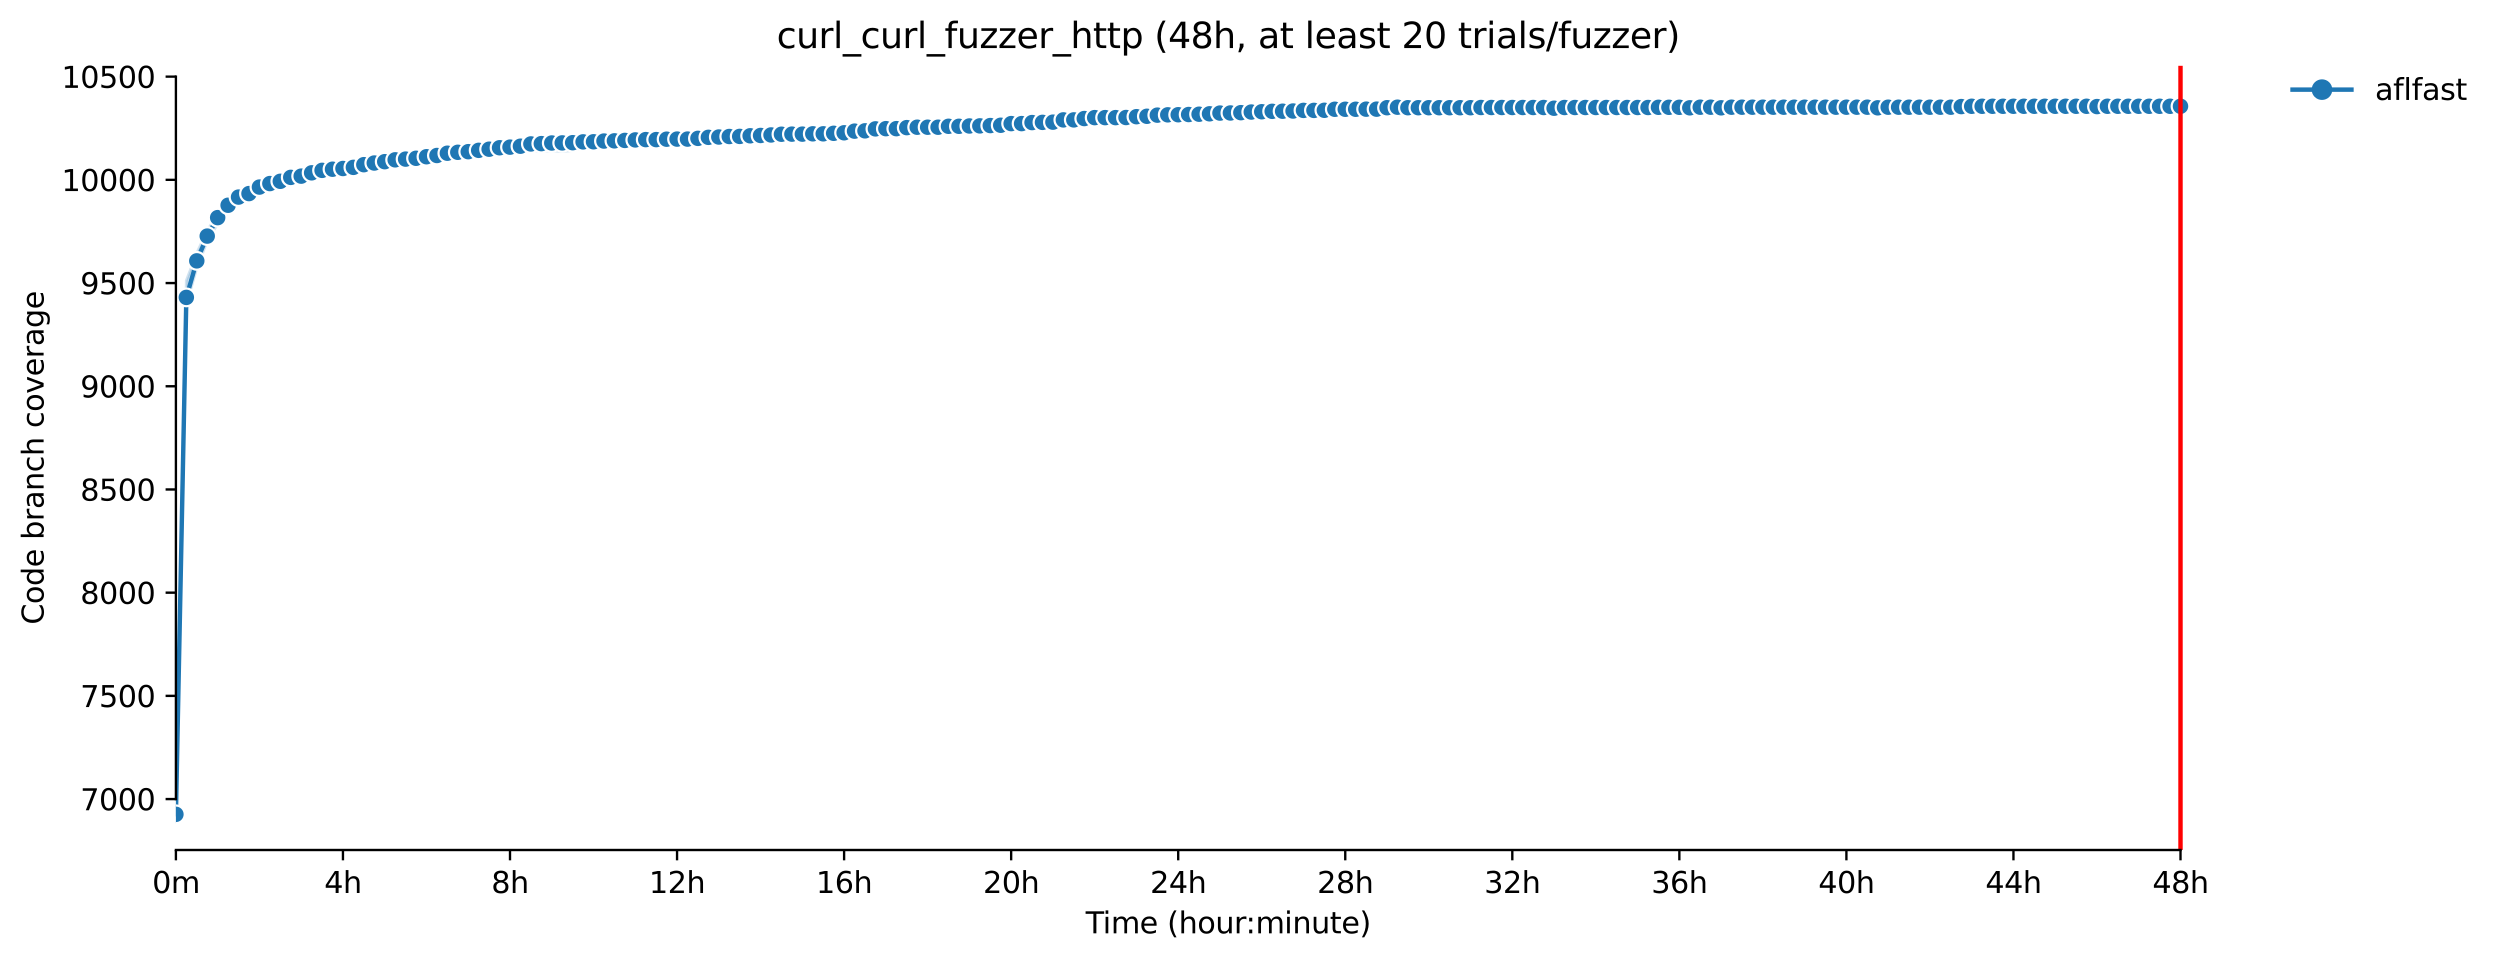 <?xml version="1.0" encoding="utf-8" standalone="no"?>
<!DOCTYPE svg PUBLIC "-//W3C//DTD SVG 1.1//EN"
  "http://www.w3.org/Graphics/SVG/1.1/DTD/svg11.dtd">
<svg xmlns:xlink="http://www.w3.org/1999/xlink" width="848.335pt" height="325.986pt" viewBox="0 0 848.335 325.986" xmlns="http://www.w3.org/2000/svg" version="1.1">
 <defs>
  <style type="text/css">*{stroke-linejoin: round; stroke-linecap: butt}</style>
 </defs>
 <g id="figure_1">
  <g id="patch_1">
   <path d="M 0 325.986 
L 848.335 325.986 
L 848.335 0 
L 0 0 
z
" style="fill: #ffffff"/>
  </g>
  <g id="axes_1">
   <g id="patch_2">
    <path d="M 59.691 288.43 
L 773.931 288.43 
L 773.931 22.318 
L 59.691 22.318 
z
" style="fill: #ffffff"/>
   </g>
   <g id="PolyCollection_1">
    <defs>
     <path id="m7d614c21ae" d="M 59.691 -49.652 
L 59.691 -49.652 
L 63.233 -222.792 
L 66.776 -235.05 
L 70.319 -244.225 
L 73.862 -250.038 
L 77.405 -253.996 
L 80.948 -256.797 
L 84.491 -258.89 
L 88.033 -261.14 
L 91.576 -261.805 
L 95.119 -263.416 
L 98.662 -264.432 
L 102.205 -265.517 
L 105.748 -266.358 
L 109.291 -266.673 
L 112.833 -266.953 
L 116.376 -267.303 
L 119.919 -268.214 
L 123.462 -268.879 
L 127.005 -269.229 
L 130.548 -269.86 
L 134.091 -270.7 
L 137.633 -270.84 
L 141.176 -271.155 
L 144.719 -271.401 
L 148.262 -272.241 
L 151.805 -272.416 
L 155.348 -273.222 
L 158.891 -273.537 
L 162.433 -273.852 
L 165.976 -273.712 
L 169.519 -273.746 
L 173.062 -274.342 
L 176.605 -274.587 
L 180.148 -274.728 
L 183.691 -274.757 
L 187.233 -274.833 
L 190.776 -274.622 
L 194.319 -274.903 
L 197.862 -275.813 
L 201.405 -276.022 
L 204.948 -276.093 
L 208.491 -276.619 
L 212.033 -277.074 
L 215.576 -277.249 
L 219.119 -277.389 
L 222.662 -278.054 
L 226.205 -278.37 
L 229.748 -278.37 
L 233.291 -278.475 
L 236.833 -278.685 
L 240.376 -278.825 
L 243.919 -278.825 
L 247.462 -278.825 
L 251.005 -279.035 
L 254.548 -279.035 
L 258.091 -279.315 
L 261.633 -279.455 
L 265.176 -279.455 
L 268.719 -279.525 
L 272.262 -279.594 
L 275.805 -279.946 
L 279.348 -280.086 
L 282.891 -280.226 
L 286.433 -280.261 
L 289.976 -280.646 
L 293.519 -280.716 
L 297.062 -280.926 
L 300.605 -281.031 
L 304.148 -281.206 
L 307.691 -281.066 
L 311.233 -281.41 
L 314.776 -281.732 
L 318.319 -281.732 
L 321.862 -281.767 
L 325.405 -281.767 
L 328.948 -282.117 
L 332.491 -282.467 
L 336.033 -282.747 
L 339.576 -283.167 
L 343.119 -283.202 
L 346.662 -283.202 
L 350.205 -283.307 
L 353.748 -283.307 
L 357.291 -283.413 
L 360.833 -283.518 
L 364.376 -283.798 
L 367.919 -283.728 
L 371.462 -283.868 
L 375.005 -283.868 
L 378.548 -284.183 
L 382.091 -284.708 
L 385.633 -284.743 
L 389.176 -284.988 
L 392.719 -285.164 
L 396.262 -285.269 
L 399.805 -285.374 
L 403.348 -285.689 
L 406.891 -285.934 
L 410.433 -286.004 
L 413.976 -286.319 
L 417.519 -286.564 
L 421.062 -286.669 
L 424.605 -286.599 
L 428.148 -286.669 
L 431.691 -286.739 
L 435.233 -287.335 
L 438.776 -287.58 
L 442.319 -287.508 
L 445.862 -287.79 
L 449.405 -287.79 
L 452.948 -288.175 
L 456.491 -288.245 
L 460.033 -288.245 
L 463.576 -288.245 
L 467.119 -288.245 
L 470.662 -288.28 
L 474.205 -288.35 
L 477.748 -288.35 
L 481.291 -288.49 
L 484.833 -288.49 
L 488.376 -288.35 
L 491.919 -288.35 
L 495.462 -288.487 
L 499.005 -288.35 
L 502.548 -288.35 
L 506.091 -288.488 
L 509.633 -288.49 
L 513.176 -288.561 
L 516.719 -288.561 
L 520.262 -288.561 
L 523.805 -288.596 
L 527.348 -288.35 
L 530.891 -288.561 
L 534.433 -288.596 
L 537.976 -288.561 
L 541.519 -288.596 
L 545.062 -288.525 
L 548.605 -288.841 
L 552.148 -288.841 
L 555.691 -288.876 
L 559.233 -288.876 
L 562.776 -288.841 
L 566.319 -288.876 
L 569.862 -288.876 
L 573.405 -288.841 
L 576.948 -288.876 
L 580.491 -288.876 
L 584.033 -288.841 
L 587.576 -288.841 
L 591.119 -288.876 
L 594.662 -288.876 
L 598.205 -288.841 
L 601.748 -288.91 
L 605.291 -288.876 
L 608.833 -288.841 
L 612.376 -288.841 
L 615.919 -288.876 
L 619.462 -288.911 
L 623.005 -288.841 
L 626.548 -288.841 
L 630.091 -288.841 
L 633.633 -288.91 
L 637.176 -288.841 
L 640.719 -288.876 
L 644.262 -288.876 
L 647.805 -288.876 
L 651.348 -288.841 
L 654.891 -288.841 
L 658.433 -288.876 
L 661.976 -288.841 
L 665.519 -288.911 
L 669.062 -288.946 
L 672.605 -288.946 
L 676.148 -288.946 
L 679.691 -288.911 
L 683.233 -288.946 
L 686.776 -288.946 
L 690.319 -288.98 
L 693.862 -288.911 
L 697.405 -288.945 
L 700.948 -288.946 
L 704.491 -288.946 
L 708.033 -288.946 
L 711.576 -288.911 
L 715.119 -288.911 
L 718.662 -288.946 
L 722.205 -288.946 
L 725.748 -288.981 
L 729.291 -288.981 
L 732.833 -288.981 
L 736.376 -288.981 
L 739.919 -288.981 
L 739.919 -291.257 
L 739.919 -291.257 
L 736.376 -291.257 
L 732.833 -291.257 
L 729.291 -291.257 
L 725.748 -291.257 
L 722.205 -291.572 
L 718.662 -291.257 
L 715.119 -291.572 
L 711.576 -291.572 
L 708.033 -291.332 
L 704.491 -291.257 
L 700.948 -291.257 
L 697.405 -291.257 
L 693.862 -291.257 
L 690.319 -291.259 
L 686.776 -291.257 
L 683.233 -291.257 
L 679.691 -291.257 
L 676.148 -291.257 
L 672.605 -291.257 
L 669.062 -291.257 
L 665.519 -290.942 
L 661.976 -291.259 
L 658.433 -290.984 
L 654.891 -291.257 
L 651.348 -291.572 
L 647.805 -291.257 
L 644.262 -291.257 
L 640.719 -291.257 
L 637.176 -291.572 
L 633.633 -291.257 
L 630.091 -291.257 
L 626.548 -291.327 
L 623.005 -291.257 
L 619.462 -291.085 
L 615.919 -291.082 
L 612.376 -291.082 
L 608.833 -291.222 
L 605.291 -291.082 
L 601.748 -291.222 
L 598.205 -291.082 
L 594.662 -291.082 
L 591.119 -291.047 
L 587.576 -290.942 
L 584.033 -290.942 
L 580.491 -290.942 
L 576.948 -290.942 
L 573.405 -290.942 
L 569.862 -290.942 
L 566.319 -290.942 
L 562.776 -290.942 
L 559.233 -290.942 
L 555.691 -290.942 
L 552.148 -290.942 
L 548.605 -290.942 
L 545.062 -290.942 
L 541.519 -290.942 
L 537.976 -290.942 
L 534.433 -290.942 
L 530.891 -290.942 
L 527.348 -290.942 
L 523.805 -290.942 
L 520.262 -290.942 
L 516.719 -290.942 
L 513.176 -290.942 
L 509.633 -290.942 
L 506.091 -290.942 
L 502.548 -290.942 
L 499.005 -290.942 
L 495.462 -290.907 
L 491.919 -290.907 
L 488.376 -290.907 
L 484.833 -290.872 
L 481.291 -290.907 
L 477.748 -290.907 
L 474.205 -290.942 
L 470.662 -290.907 
L 467.119 -290.627 
L 463.576 -290.627 
L 460.033 -290.557 
L 456.491 -290.557 
L 452.948 -290.557 
L 449.405 -289.891 
L 445.862 -289.891 
L 442.319 -289.891 
L 438.776 -289.786 
L 435.233 -289.751 
L 431.691 -289.681 
L 428.148 -289.611 
L 424.605 -289.611 
L 421.062 -289.611 
L 417.519 -289.611 
L 413.976 -289.541 
L 410.433 -289.541 
L 406.891 -289.296 
L 403.348 -289.226 
L 399.805 -289.156 
L 396.262 -289.121 
L 392.719 -288.846 
L 389.176 -288.911 
L 385.633 -288.315 
L 382.091 -287.93 
L 378.548 -287.86 
L 375.005 -287.23 
L 371.462 -287.125 
L 367.919 -287.125 
L 364.376 -287.125 
L 360.833 -287.125 
L 357.291 -287.125 
L 353.748 -286.424 
L 350.205 -286.424 
L 346.662 -286.32 
L 343.119 -285.409 
L 339.576 -285.199 
L 336.033 -285.234 
L 332.491 -284.778 
L 328.948 -284.218 
L 325.405 -283.483 
L 321.862 -283.448 
L 318.319 -283.413 
L 314.776 -283.413 
L 311.233 -283.097 
L 307.691 -283.062 
L 304.148 -282.817 
L 300.605 -282.747 
L 297.062 -282.607 
L 293.519 -282.502 
L 289.976 -282.327 
L 286.433 -282.117 
L 282.891 -282.117 
L 279.348 -281.767 
L 275.805 -281.558 
L 272.262 -281.521 
L 268.719 -281.521 
L 265.176 -281.416 
L 261.633 -281.241 
L 258.091 -281.066 
L 254.548 -280.961 
L 251.005 -280.751 
L 247.462 -280.751 
L 243.919 -280.436 
L 240.376 -280.366 
L 236.833 -280.296 
L 233.291 -280.086 
L 229.748 -279.981 
L 226.205 -279.735 
L 222.662 -279.595 
L 219.119 -279.455 
L 215.576 -279.42 
L 212.033 -279.105 
L 208.491 -278.965 
L 204.948 -278.825 
L 201.405 -278.3 
L 197.862 -278.195 
L 194.319 -278.195 
L 190.776 -278.124 
L 187.233 -278.124 
L 183.691 -277.599 
L 180.148 -277.529 
L 176.605 -277.284 
L 173.062 -277.039 
L 169.519 -276.794 
L 165.976 -276.584 
L 162.433 -276.06 
L 158.891 -276.373 
L 155.348 -275.743 
L 151.805 -275.043 
L 148.262 -274.798 
L 144.719 -274.272 
L 141.176 -273.887 
L 137.633 -273.502 
L 134.091 -273.118 
L 130.548 -272.626 
L 127.005 -271.893 
L 123.462 -271.015 
L 119.919 -270.385 
L 116.376 -270.315 
L 112.833 -269.369 
L 109.291 -268.774 
L 105.748 -268.11 
L 102.205 -267.478 
L 98.662 -266.498 
L 95.119 -265.027 
L 91.576 -264.712 
L 88.033 -263.941 
L 84.491 -262.821 
L 80.948 -261.247 
L 77.405 -259.073 
L 73.862 -253.435 
L 70.319 -247.657 
L 66.776 -240.092 
L 63.233 -230.742 
L 59.691 -49.652 
z
" style="stroke: #1f77b4; stroke-opacity: 0.2"/>
    </defs>
    <g clip-path="url(#p599a38ddd8)">
     <use xlink:href="#m7d614c21ae" x="0" y="325.986" style="fill: #1f77b4; fill-opacity: 0.2; stroke: #1f77b4; stroke-opacity: 0.2"/>
    </g>
   </g>
   <g id="matplotlib.axis_1">
    <g id="xtick_1">
     <g id="line2d_1">
      <defs>
       <path id="mcec00d8518" d="M 0 0 
L 0 3.5 
" style="stroke: #000000; stroke-width: 0.8"/>
      </defs>
      <g>
       <use xlink:href="#mcec00d8518" x="59.691" y="288.43" style="stroke: #000000; stroke-width: 0.8"/>
      </g>
     </g>
     <g id="text_1">
      <!-- 0m -->
      <g transform="translate(51.639 303.029) scale(0.1 -0.1)">
       <defs>
        <path id="DejaVuSans-30" d="M 2034 4250 
Q 1547 4250 1301 3770 
Q 1056 3291 1056 2328 
Q 1056 1369 1301 889 
Q 1547 409 2034 409 
Q 2525 409 2770 889 
Q 3016 1369 3016 2328 
Q 3016 3291 2770 3770 
Q 2525 4250 2034 4250 
z
M 2034 4750 
Q 2819 4750 3233 4129 
Q 3647 3509 3647 2328 
Q 3647 1150 3233 529 
Q 2819 -91 2034 -91 
Q 1250 -91 836 529 
Q 422 1150 422 2328 
Q 422 3509 836 4129 
Q 1250 4750 2034 4750 
z
" transform="scale(0.016)"/>
        <path id="DejaVuSans-6d" d="M 3328 2828 
Q 3544 3216 3844 3400 
Q 4144 3584 4550 3584 
Q 5097 3584 5394 3201 
Q 5691 2819 5691 2113 
L 5691 0 
L 5113 0 
L 5113 2094 
Q 5113 2597 4934 2840 
Q 4756 3084 4391 3084 
Q 3944 3084 3684 2787 
Q 3425 2491 3425 1978 
L 3425 0 
L 2847 0 
L 2847 2094 
Q 2847 2600 2669 2842 
Q 2491 3084 2119 3084 
Q 1678 3084 1418 2786 
Q 1159 2488 1159 1978 
L 1159 0 
L 581 0 
L 581 3500 
L 1159 3500 
L 1159 2956 
Q 1356 3278 1631 3431 
Q 1906 3584 2284 3584 
Q 2666 3584 2933 3390 
Q 3200 3197 3328 2828 
z
" transform="scale(0.016)"/>
       </defs>
       <use xlink:href="#DejaVuSans-30"/>
       <use xlink:href="#DejaVuSans-6d" x="63.623"/>
      </g>
     </g>
    </g>
    <g id="xtick_2">
     <g id="line2d_2">
      <g>
       <use xlink:href="#mcec00d8518" x="116.376" y="288.43" style="stroke: #000000; stroke-width: 0.8"/>
      </g>
     </g>
     <g id="text_2">
      <!-- 4h -->
      <g transform="translate(110.026 303.029) scale(0.1 -0.1)">
       <defs>
        <path id="DejaVuSans-34" d="M 2419 4116 
L 825 1625 
L 2419 1625 
L 2419 4116 
z
M 2253 4666 
L 3047 4666 
L 3047 1625 
L 3713 1625 
L 3713 1100 
L 3047 1100 
L 3047 0 
L 2419 0 
L 2419 1100 
L 313 1100 
L 313 1709 
L 2253 4666 
z
" transform="scale(0.016)"/>
        <path id="DejaVuSans-68" d="M 3513 2113 
L 3513 0 
L 2938 0 
L 2938 2094 
Q 2938 2591 2744 2837 
Q 2550 3084 2163 3084 
Q 1697 3084 1428 2787 
Q 1159 2491 1159 1978 
L 1159 0 
L 581 0 
L 581 4863 
L 1159 4863 
L 1159 2956 
Q 1366 3272 1645 3428 
Q 1925 3584 2291 3584 
Q 2894 3584 3203 3211 
Q 3513 2838 3513 2113 
z
" transform="scale(0.016)"/>
       </defs>
       <use xlink:href="#DejaVuSans-34"/>
       <use xlink:href="#DejaVuSans-68" x="63.623"/>
      </g>
     </g>
    </g>
    <g id="xtick_3">
     <g id="line2d_3">
      <g>
       <use xlink:href="#mcec00d8518" x="173.062" y="288.43" style="stroke: #000000; stroke-width: 0.8"/>
      </g>
     </g>
     <g id="text_3">
      <!-- 8h -->
      <g transform="translate(166.712 303.029) scale(0.1 -0.1)">
       <defs>
        <path id="DejaVuSans-38" d="M 2034 2216 
Q 1584 2216 1326 1975 
Q 1069 1734 1069 1313 
Q 1069 891 1326 650 
Q 1584 409 2034 409 
Q 2484 409 2743 651 
Q 3003 894 3003 1313 
Q 3003 1734 2745 1975 
Q 2488 2216 2034 2216 
z
M 1403 2484 
Q 997 2584 770 2862 
Q 544 3141 544 3541 
Q 544 4100 942 4425 
Q 1341 4750 2034 4750 
Q 2731 4750 3128 4425 
Q 3525 4100 3525 3541 
Q 3525 3141 3298 2862 
Q 3072 2584 2669 2484 
Q 3125 2378 3379 2068 
Q 3634 1759 3634 1313 
Q 3634 634 3220 271 
Q 2806 -91 2034 -91 
Q 1263 -91 848 271 
Q 434 634 434 1313 
Q 434 1759 690 2068 
Q 947 2378 1403 2484 
z
M 1172 3481 
Q 1172 3119 1398 2916 
Q 1625 2713 2034 2713 
Q 2441 2713 2670 2916 
Q 2900 3119 2900 3481 
Q 2900 3844 2670 4047 
Q 2441 4250 2034 4250 
Q 1625 4250 1398 4047 
Q 1172 3844 1172 3481 
z
" transform="scale(0.016)"/>
       </defs>
       <use xlink:href="#DejaVuSans-38"/>
       <use xlink:href="#DejaVuSans-68" x="63.623"/>
      </g>
     </g>
    </g>
    <g id="xtick_4">
     <g id="line2d_4">
      <g>
       <use xlink:href="#mcec00d8518" x="229.748" y="288.43" style="stroke: #000000; stroke-width: 0.8"/>
      </g>
     </g>
     <g id="text_4">
      <!-- 12h -->
      <g transform="translate(220.217 303.029) scale(0.1 -0.1)">
       <defs>
        <path id="DejaVuSans-31" d="M 794 531 
L 1825 531 
L 1825 4091 
L 703 3866 
L 703 4441 
L 1819 4666 
L 2450 4666 
L 2450 531 
L 3481 531 
L 3481 0 
L 794 0 
L 794 531 
z
" transform="scale(0.016)"/>
        <path id="DejaVuSans-32" d="M 1228 531 
L 3431 531 
L 3431 0 
L 469 0 
L 469 531 
Q 828 903 1448 1529 
Q 2069 2156 2228 2338 
Q 2531 2678 2651 2914 
Q 2772 3150 2772 3378 
Q 2772 3750 2511 3984 
Q 2250 4219 1831 4219 
Q 1534 4219 1204 4116 
Q 875 4013 500 3803 
L 500 4441 
Q 881 4594 1212 4672 
Q 1544 4750 1819 4750 
Q 2544 4750 2975 4387 
Q 3406 4025 3406 3419 
Q 3406 3131 3298 2873 
Q 3191 2616 2906 2266 
Q 2828 2175 2409 1742 
Q 1991 1309 1228 531 
z
" transform="scale(0.016)"/>
       </defs>
       <use xlink:href="#DejaVuSans-31"/>
       <use xlink:href="#DejaVuSans-32" x="63.623"/>
       <use xlink:href="#DejaVuSans-68" x="127.246"/>
      </g>
     </g>
    </g>
    <g id="xtick_5">
     <g id="line2d_5">
      <g>
       <use xlink:href="#mcec00d8518" x="286.433" y="288.43" style="stroke: #000000; stroke-width: 0.8"/>
      </g>
     </g>
     <g id="text_5">
      <!-- 16h -->
      <g transform="translate(276.902 303.029) scale(0.1 -0.1)">
       <defs>
        <path id="DejaVuSans-36" d="M 2113 2584 
Q 1688 2584 1439 2293 
Q 1191 2003 1191 1497 
Q 1191 994 1439 701 
Q 1688 409 2113 409 
Q 2538 409 2786 701 
Q 3034 994 3034 1497 
Q 3034 2003 2786 2293 
Q 2538 2584 2113 2584 
z
M 3366 4563 
L 3366 3988 
Q 3128 4100 2886 4159 
Q 2644 4219 2406 4219 
Q 1781 4219 1451 3797 
Q 1122 3375 1075 2522 
Q 1259 2794 1537 2939 
Q 1816 3084 2150 3084 
Q 2853 3084 3261 2657 
Q 3669 2231 3669 1497 
Q 3669 778 3244 343 
Q 2819 -91 2113 -91 
Q 1303 -91 875 529 
Q 447 1150 447 2328 
Q 447 3434 972 4092 
Q 1497 4750 2381 4750 
Q 2619 4750 2861 4703 
Q 3103 4656 3366 4563 
z
" transform="scale(0.016)"/>
       </defs>
       <use xlink:href="#DejaVuSans-31"/>
       <use xlink:href="#DejaVuSans-36" x="63.623"/>
       <use xlink:href="#DejaVuSans-68" x="127.246"/>
      </g>
     </g>
    </g>
    <g id="xtick_6">
     <g id="line2d_6">
      <g>
       <use xlink:href="#mcec00d8518" x="343.119" y="288.43" style="stroke: #000000; stroke-width: 0.8"/>
      </g>
     </g>
     <g id="text_6">
      <!-- 20h -->
      <g transform="translate(333.588 303.029) scale(0.1 -0.1)">
       <use xlink:href="#DejaVuSans-32"/>
       <use xlink:href="#DejaVuSans-30" x="63.623"/>
       <use xlink:href="#DejaVuSans-68" x="127.246"/>
      </g>
     </g>
    </g>
    <g id="xtick_7">
     <g id="line2d_7">
      <g>
       <use xlink:href="#mcec00d8518" x="399.805" y="288.43" style="stroke: #000000; stroke-width: 0.8"/>
      </g>
     </g>
     <g id="text_7">
      <!-- 24h -->
      <g transform="translate(390.274 303.029) scale(0.1 -0.1)">
       <use xlink:href="#DejaVuSans-32"/>
       <use xlink:href="#DejaVuSans-34" x="63.623"/>
       <use xlink:href="#DejaVuSans-68" x="127.246"/>
      </g>
     </g>
    </g>
    <g id="xtick_8">
     <g id="line2d_8">
      <g>
       <use xlink:href="#mcec00d8518" x="456.491" y="288.43" style="stroke: #000000; stroke-width: 0.8"/>
      </g>
     </g>
     <g id="text_8">
      <!-- 28h -->
      <g transform="translate(446.959 303.029) scale(0.1 -0.1)">
       <use xlink:href="#DejaVuSans-32"/>
       <use xlink:href="#DejaVuSans-38" x="63.623"/>
       <use xlink:href="#DejaVuSans-68" x="127.246"/>
      </g>
     </g>
    </g>
    <g id="xtick_9">
     <g id="line2d_9">
      <g>
       <use xlink:href="#mcec00d8518" x="513.176" y="288.43" style="stroke: #000000; stroke-width: 0.8"/>
      </g>
     </g>
     <g id="text_9">
      <!-- 32h -->
      <g transform="translate(503.645 303.029) scale(0.1 -0.1)">
       <defs>
        <path id="DejaVuSans-33" d="M 2597 2516 
Q 3050 2419 3304 2112 
Q 3559 1806 3559 1356 
Q 3559 666 3084 287 
Q 2609 -91 1734 -91 
Q 1441 -91 1130 -33 
Q 819 25 488 141 
L 488 750 
Q 750 597 1062 519 
Q 1375 441 1716 441 
Q 2309 441 2620 675 
Q 2931 909 2931 1356 
Q 2931 1769 2642 2001 
Q 2353 2234 1838 2234 
L 1294 2234 
L 1294 2753 
L 1863 2753 
Q 2328 2753 2575 2939 
Q 2822 3125 2822 3475 
Q 2822 3834 2567 4026 
Q 2313 4219 1838 4219 
Q 1578 4219 1281 4162 
Q 984 4106 628 3988 
L 628 4550 
Q 988 4650 1302 4700 
Q 1616 4750 1894 4750 
Q 2613 4750 3031 4423 
Q 3450 4097 3450 3541 
Q 3450 3153 3228 2886 
Q 3006 2619 2597 2516 
z
" transform="scale(0.016)"/>
       </defs>
       <use xlink:href="#DejaVuSans-33"/>
       <use xlink:href="#DejaVuSans-32" x="63.623"/>
       <use xlink:href="#DejaVuSans-68" x="127.246"/>
      </g>
     </g>
    </g>
    <g id="xtick_10">
     <g id="line2d_10">
      <g>
       <use xlink:href="#mcec00d8518" x="569.862" y="288.43" style="stroke: #000000; stroke-width: 0.8"/>
      </g>
     </g>
     <g id="text_10">
      <!-- 36h -->
      <g transform="translate(560.331 303.029) scale(0.1 -0.1)">
       <use xlink:href="#DejaVuSans-33"/>
       <use xlink:href="#DejaVuSans-36" x="63.623"/>
       <use xlink:href="#DejaVuSans-68" x="127.246"/>
      </g>
     </g>
    </g>
    <g id="xtick_11">
     <g id="line2d_11">
      <g>
       <use xlink:href="#mcec00d8518" x="626.548" y="288.43" style="stroke: #000000; stroke-width: 0.8"/>
      </g>
     </g>
     <g id="text_11">
      <!-- 40h -->
      <g transform="translate(617.017 303.029) scale(0.1 -0.1)">
       <use xlink:href="#DejaVuSans-34"/>
       <use xlink:href="#DejaVuSans-30" x="63.623"/>
       <use xlink:href="#DejaVuSans-68" x="127.246"/>
      </g>
     </g>
    </g>
    <g id="xtick_12">
     <g id="line2d_12">
      <g>
       <use xlink:href="#mcec00d8518" x="683.233" y="288.43" style="stroke: #000000; stroke-width: 0.8"/>
      </g>
     </g>
     <g id="text_12">
      <!-- 44h -->
      <g transform="translate(673.702 303.029) scale(0.1 -0.1)">
       <use xlink:href="#DejaVuSans-34"/>
       <use xlink:href="#DejaVuSans-34" x="63.623"/>
       <use xlink:href="#DejaVuSans-68" x="127.246"/>
      </g>
     </g>
    </g>
    <g id="xtick_13">
     <g id="line2d_13">
      <g>
       <use xlink:href="#mcec00d8518" x="739.919" y="288.43" style="stroke: #000000; stroke-width: 0.8"/>
      </g>
     </g>
     <g id="text_13">
      <!-- 48h -->
      <g transform="translate(730.388 303.029) scale(0.1 -0.1)">
       <use xlink:href="#DejaVuSans-34"/>
       <use xlink:href="#DejaVuSans-38" x="63.623"/>
       <use xlink:href="#DejaVuSans-68" x="127.246"/>
      </g>
     </g>
    </g>
    <g id="text_14">
     <!-- Time (hour:minute) -->
     <g transform="translate(368.404 316.707) scale(0.1 -0.1)">
      <defs>
       <path id="DejaVuSans-54" d="M -19 4666 
L 3928 4666 
L 3928 4134 
L 2272 4134 
L 2272 0 
L 1638 0 
L 1638 4134 
L -19 4134 
L -19 4666 
z
" transform="scale(0.016)"/>
       <path id="DejaVuSans-69" d="M 603 3500 
L 1178 3500 
L 1178 0 
L 603 0 
L 603 3500 
z
M 603 4863 
L 1178 4863 
L 1178 4134 
L 603 4134 
L 603 4863 
z
" transform="scale(0.016)"/>
       <path id="DejaVuSans-65" d="M 3597 1894 
L 3597 1613 
L 953 1613 
Q 991 1019 1311 708 
Q 1631 397 2203 397 
Q 2534 397 2845 478 
Q 3156 559 3463 722 
L 3463 178 
Q 3153 47 2828 -22 
Q 2503 -91 2169 -91 
Q 1331 -91 842 396 
Q 353 884 353 1716 
Q 353 2575 817 3079 
Q 1281 3584 2069 3584 
Q 2775 3584 3186 3129 
Q 3597 2675 3597 1894 
z
M 3022 2063 
Q 3016 2534 2758 2815 
Q 2500 3097 2075 3097 
Q 1594 3097 1305 2825 
Q 1016 2553 972 2059 
L 3022 2063 
z
" transform="scale(0.016)"/>
       <path id="DejaVuSans-20" transform="scale(0.016)"/>
       <path id="DejaVuSans-28" d="M 1984 4856 
Q 1566 4138 1362 3434 
Q 1159 2731 1159 2009 
Q 1159 1288 1364 580 
Q 1569 -128 1984 -844 
L 1484 -844 
Q 1016 -109 783 600 
Q 550 1309 550 2009 
Q 550 2706 781 3412 
Q 1013 4119 1484 4856 
L 1984 4856 
z
" transform="scale(0.016)"/>
       <path id="DejaVuSans-6f" d="M 1959 3097 
Q 1497 3097 1228 2736 
Q 959 2375 959 1747 
Q 959 1119 1226 758 
Q 1494 397 1959 397 
Q 2419 397 2687 759 
Q 2956 1122 2956 1747 
Q 2956 2369 2687 2733 
Q 2419 3097 1959 3097 
z
M 1959 3584 
Q 2709 3584 3137 3096 
Q 3566 2609 3566 1747 
Q 3566 888 3137 398 
Q 2709 -91 1959 -91 
Q 1206 -91 779 398 
Q 353 888 353 1747 
Q 353 2609 779 3096 
Q 1206 3584 1959 3584 
z
" transform="scale(0.016)"/>
       <path id="DejaVuSans-75" d="M 544 1381 
L 544 3500 
L 1119 3500 
L 1119 1403 
Q 1119 906 1312 657 
Q 1506 409 1894 409 
Q 2359 409 2629 706 
Q 2900 1003 2900 1516 
L 2900 3500 
L 3475 3500 
L 3475 0 
L 2900 0 
L 2900 538 
Q 2691 219 2414 64 
Q 2138 -91 1772 -91 
Q 1169 -91 856 284 
Q 544 659 544 1381 
z
M 1991 3584 
L 1991 3584 
z
" transform="scale(0.016)"/>
       <path id="DejaVuSans-72" d="M 2631 2963 
Q 2534 3019 2420 3045 
Q 2306 3072 2169 3072 
Q 1681 3072 1420 2755 
Q 1159 2438 1159 1844 
L 1159 0 
L 581 0 
L 581 3500 
L 1159 3500 
L 1159 2956 
Q 1341 3275 1631 3429 
Q 1922 3584 2338 3584 
Q 2397 3584 2469 3576 
Q 2541 3569 2628 3553 
L 2631 2963 
z
" transform="scale(0.016)"/>
       <path id="DejaVuSans-3a" d="M 750 794 
L 1409 794 
L 1409 0 
L 750 0 
L 750 794 
z
M 750 3309 
L 1409 3309 
L 1409 2516 
L 750 2516 
L 750 3309 
z
" transform="scale(0.016)"/>
       <path id="DejaVuSans-6e" d="M 3513 2113 
L 3513 0 
L 2938 0 
L 2938 2094 
Q 2938 2591 2744 2837 
Q 2550 3084 2163 3084 
Q 1697 3084 1428 2787 
Q 1159 2491 1159 1978 
L 1159 0 
L 581 0 
L 581 3500 
L 1159 3500 
L 1159 2956 
Q 1366 3272 1645 3428 
Q 1925 3584 2291 3584 
Q 2894 3584 3203 3211 
Q 3513 2838 3513 2113 
z
" transform="scale(0.016)"/>
       <path id="DejaVuSans-74" d="M 1172 4494 
L 1172 3500 
L 2356 3500 
L 2356 3053 
L 1172 3053 
L 1172 1153 
Q 1172 725 1289 603 
Q 1406 481 1766 481 
L 2356 481 
L 2356 0 
L 1766 0 
Q 1100 0 847 248 
Q 594 497 594 1153 
L 594 3053 
L 172 3053 
L 172 3500 
L 594 3500 
L 594 4494 
L 1172 4494 
z
" transform="scale(0.016)"/>
       <path id="DejaVuSans-29" d="M 513 4856 
L 1013 4856 
Q 1481 4119 1714 3412 
Q 1947 2706 1947 2009 
Q 1947 1309 1714 600 
Q 1481 -109 1013 -844 
L 513 -844 
Q 928 -128 1133 580 
Q 1338 1288 1338 2009 
Q 1338 2731 1133 3434 
Q 928 4138 513 4856 
z
" transform="scale(0.016)"/>
      </defs>
      <use xlink:href="#DejaVuSans-54"/>
      <use xlink:href="#DejaVuSans-69" x="57.959"/>
      <use xlink:href="#DejaVuSans-6d" x="85.742"/>
      <use xlink:href="#DejaVuSans-65" x="183.154"/>
      <use xlink:href="#DejaVuSans-20" x="244.678"/>
      <use xlink:href="#DejaVuSans-28" x="276.465"/>
      <use xlink:href="#DejaVuSans-68" x="315.479"/>
      <use xlink:href="#DejaVuSans-6f" x="378.857"/>
      <use xlink:href="#DejaVuSans-75" x="440.039"/>
      <use xlink:href="#DejaVuSans-72" x="503.418"/>
      <use xlink:href="#DejaVuSans-3a" x="542.781"/>
      <use xlink:href="#DejaVuSans-6d" x="576.473"/>
      <use xlink:href="#DejaVuSans-69" x="673.885"/>
      <use xlink:href="#DejaVuSans-6e" x="701.668"/>
      <use xlink:href="#DejaVuSans-75" x="765.047"/>
      <use xlink:href="#DejaVuSans-74" x="828.426"/>
      <use xlink:href="#DejaVuSans-65" x="867.635"/>
      <use xlink:href="#DejaVuSans-29" x="929.158"/>
     </g>
    </g>
   </g>
   <g id="matplotlib.axis_2">
    <g id="ytick_1">
     <g id="line2d_14">
      <defs>
       <path id="mb78ec5b0d8" d="M 0 0 
L -3.5 0 
" style="stroke: #000000; stroke-width: 0.8"/>
      </defs>
      <g>
       <use xlink:href="#mb78ec5b0d8" x="59.691" y="271.151" style="stroke: #000000; stroke-width: 0.8"/>
      </g>
     </g>
     <g id="text_15">
      <!-- 7000 -->
      <g transform="translate(27.241 274.95) scale(0.1 -0.1)">
       <defs>
        <path id="DejaVuSans-37" d="M 525 4666 
L 3525 4666 
L 3525 4397 
L 1831 0 
L 1172 0 
L 2766 4134 
L 525 4134 
L 525 4666 
z
" transform="scale(0.016)"/>
       </defs>
       <use xlink:href="#DejaVuSans-37"/>
       <use xlink:href="#DejaVuSans-30" x="63.623"/>
       <use xlink:href="#DejaVuSans-30" x="127.246"/>
       <use xlink:href="#DejaVuSans-30" x="190.869"/>
      </g>
     </g>
    </g>
    <g id="ytick_2">
     <g id="line2d_15">
      <g>
       <use xlink:href="#mb78ec5b0d8" x="59.691" y="236.131" style="stroke: #000000; stroke-width: 0.8"/>
      </g>
     </g>
     <g id="text_16">
      <!-- 7500 -->
      <g transform="translate(27.241 239.93) scale(0.1 -0.1)">
       <defs>
        <path id="DejaVuSans-35" d="M 691 4666 
L 3169 4666 
L 3169 4134 
L 1269 4134 
L 1269 2991 
Q 1406 3038 1543 3061 
Q 1681 3084 1819 3084 
Q 2600 3084 3056 2656 
Q 3513 2228 3513 1497 
Q 3513 744 3044 326 
Q 2575 -91 1722 -91 
Q 1428 -91 1123 -41 
Q 819 9 494 109 
L 494 744 
Q 775 591 1075 516 
Q 1375 441 1709 441 
Q 2250 441 2565 725 
Q 2881 1009 2881 1497 
Q 2881 1984 2565 2268 
Q 2250 2553 1709 2553 
Q 1456 2553 1204 2497 
Q 953 2441 691 2322 
L 691 4666 
z
" transform="scale(0.016)"/>
       </defs>
       <use xlink:href="#DejaVuSans-37"/>
       <use xlink:href="#DejaVuSans-35" x="63.623"/>
       <use xlink:href="#DejaVuSans-30" x="127.246"/>
       <use xlink:href="#DejaVuSans-30" x="190.869"/>
      </g>
     </g>
    </g>
    <g id="ytick_3">
     <g id="line2d_16">
      <g>
       <use xlink:href="#mb78ec5b0d8" x="59.691" y="201.111" style="stroke: #000000; stroke-width: 0.8"/>
      </g>
     </g>
     <g id="text_17">
      <!-- 8000 -->
      <g transform="translate(27.241 204.91) scale(0.1 -0.1)">
       <use xlink:href="#DejaVuSans-38"/>
       <use xlink:href="#DejaVuSans-30" x="63.623"/>
       <use xlink:href="#DejaVuSans-30" x="127.246"/>
       <use xlink:href="#DejaVuSans-30" x="190.869"/>
      </g>
     </g>
    </g>
    <g id="ytick_4">
     <g id="line2d_17">
      <g>
       <use xlink:href="#mb78ec5b0d8" x="59.691" y="166.09" style="stroke: #000000; stroke-width: 0.8"/>
      </g>
     </g>
     <g id="text_18">
      <!-- 8500 -->
      <g transform="translate(27.241 169.89) scale(0.1 -0.1)">
       <use xlink:href="#DejaVuSans-38"/>
       <use xlink:href="#DejaVuSans-35" x="63.623"/>
       <use xlink:href="#DejaVuSans-30" x="127.246"/>
       <use xlink:href="#DejaVuSans-30" x="190.869"/>
      </g>
     </g>
    </g>
    <g id="ytick_5">
     <g id="line2d_18">
      <g>
       <use xlink:href="#mb78ec5b0d8" x="59.691" y="131.07" style="stroke: #000000; stroke-width: 0.8"/>
      </g>
     </g>
     <g id="text_19">
      <!-- 9000 -->
      <g transform="translate(27.241 134.869) scale(0.1 -0.1)">
       <defs>
        <path id="DejaVuSans-39" d="M 703 97 
L 703 672 
Q 941 559 1184 500 
Q 1428 441 1663 441 
Q 2288 441 2617 861 
Q 2947 1281 2994 2138 
Q 2813 1869 2534 1725 
Q 2256 1581 1919 1581 
Q 1219 1581 811 2004 
Q 403 2428 403 3163 
Q 403 3881 828 4315 
Q 1253 4750 1959 4750 
Q 2769 4750 3195 4129 
Q 3622 3509 3622 2328 
Q 3622 1225 3098 567 
Q 2575 -91 1691 -91 
Q 1453 -91 1209 -44 
Q 966 3 703 97 
z
M 1959 2075 
Q 2384 2075 2632 2365 
Q 2881 2656 2881 3163 
Q 2881 3666 2632 3958 
Q 2384 4250 1959 4250 
Q 1534 4250 1286 3958 
Q 1038 3666 1038 3163 
Q 1038 2656 1286 2365 
Q 1534 2075 1959 2075 
z
" transform="scale(0.016)"/>
       </defs>
       <use xlink:href="#DejaVuSans-39"/>
       <use xlink:href="#DejaVuSans-30" x="63.623"/>
       <use xlink:href="#DejaVuSans-30" x="127.246"/>
       <use xlink:href="#DejaVuSans-30" x="190.869"/>
      </g>
     </g>
    </g>
    <g id="ytick_6">
     <g id="line2d_19">
      <g>
       <use xlink:href="#mb78ec5b0d8" x="59.691" y="96.05" style="stroke: #000000; stroke-width: 0.8"/>
      </g>
     </g>
     <g id="text_20">
      <!-- 9500 -->
      <g transform="translate(27.241 99.849) scale(0.1 -0.1)">
       <use xlink:href="#DejaVuSans-39"/>
       <use xlink:href="#DejaVuSans-35" x="63.623"/>
       <use xlink:href="#DejaVuSans-30" x="127.246"/>
       <use xlink:href="#DejaVuSans-30" x="190.869"/>
      </g>
     </g>
    </g>
    <g id="ytick_7">
     <g id="line2d_20">
      <g>
       <use xlink:href="#mb78ec5b0d8" x="59.691" y="61.03" style="stroke: #000000; stroke-width: 0.8"/>
      </g>
     </g>
     <g id="text_21">
      <!-- 10000 -->
      <g transform="translate(20.878 64.829) scale(0.1 -0.1)">
       <use xlink:href="#DejaVuSans-31"/>
       <use xlink:href="#DejaVuSans-30" x="63.623"/>
       <use xlink:href="#DejaVuSans-30" x="127.246"/>
       <use xlink:href="#DejaVuSans-30" x="190.869"/>
       <use xlink:href="#DejaVuSans-30" x="254.492"/>
      </g>
     </g>
    </g>
    <g id="ytick_8">
     <g id="line2d_21">
      <g>
       <use xlink:href="#mb78ec5b0d8" x="59.691" y="26.009" style="stroke: #000000; stroke-width: 0.8"/>
      </g>
     </g>
     <g id="text_22">
      <!-- 10500 -->
      <g transform="translate(20.878 29.808) scale(0.1 -0.1)">
       <use xlink:href="#DejaVuSans-31"/>
       <use xlink:href="#DejaVuSans-30" x="63.623"/>
       <use xlink:href="#DejaVuSans-35" x="127.246"/>
       <use xlink:href="#DejaVuSans-30" x="190.869"/>
       <use xlink:href="#DejaVuSans-30" x="254.492"/>
      </g>
     </g>
    </g>
    <g id="text_23">
     <!-- Code branch coverage -->
     <g transform="translate(14.798 211.949) rotate(-90) scale(0.1 -0.1)">
      <defs>
       <path id="DejaVuSans-43" d="M 4122 4306 
L 4122 3641 
Q 3803 3938 3442 4084 
Q 3081 4231 2675 4231 
Q 1875 4231 1450 3742 
Q 1025 3253 1025 2328 
Q 1025 1406 1450 917 
Q 1875 428 2675 428 
Q 3081 428 3442 575 
Q 3803 722 4122 1019 
L 4122 359 
Q 3791 134 3420 21 
Q 3050 -91 2638 -91 
Q 1578 -91 968 557 
Q 359 1206 359 2328 
Q 359 3453 968 4101 
Q 1578 4750 2638 4750 
Q 3056 4750 3426 4639 
Q 3797 4528 4122 4306 
z
" transform="scale(0.016)"/>
       <path id="DejaVuSans-64" d="M 2906 2969 
L 2906 4863 
L 3481 4863 
L 3481 0 
L 2906 0 
L 2906 525 
Q 2725 213 2448 61 
Q 2172 -91 1784 -91 
Q 1150 -91 751 415 
Q 353 922 353 1747 
Q 353 2572 751 3078 
Q 1150 3584 1784 3584 
Q 2172 3584 2448 3432 
Q 2725 3281 2906 2969 
z
M 947 1747 
Q 947 1113 1208 752 
Q 1469 391 1925 391 
Q 2381 391 2643 752 
Q 2906 1113 2906 1747 
Q 2906 2381 2643 2742 
Q 2381 3103 1925 3103 
Q 1469 3103 1208 2742 
Q 947 2381 947 1747 
z
" transform="scale(0.016)"/>
       <path id="DejaVuSans-62" d="M 3116 1747 
Q 3116 2381 2855 2742 
Q 2594 3103 2138 3103 
Q 1681 3103 1420 2742 
Q 1159 2381 1159 1747 
Q 1159 1113 1420 752 
Q 1681 391 2138 391 
Q 2594 391 2855 752 
Q 3116 1113 3116 1747 
z
M 1159 2969 
Q 1341 3281 1617 3432 
Q 1894 3584 2278 3584 
Q 2916 3584 3314 3078 
Q 3713 2572 3713 1747 
Q 3713 922 3314 415 
Q 2916 -91 2278 -91 
Q 1894 -91 1617 61 
Q 1341 213 1159 525 
L 1159 0 
L 581 0 
L 581 4863 
L 1159 4863 
L 1159 2969 
z
" transform="scale(0.016)"/>
       <path id="DejaVuSans-61" d="M 2194 1759 
Q 1497 1759 1228 1600 
Q 959 1441 959 1056 
Q 959 750 1161 570 
Q 1363 391 1709 391 
Q 2188 391 2477 730 
Q 2766 1069 2766 1631 
L 2766 1759 
L 2194 1759 
z
M 3341 1997 
L 3341 0 
L 2766 0 
L 2766 531 
Q 2569 213 2275 61 
Q 1981 -91 1556 -91 
Q 1019 -91 701 211 
Q 384 513 384 1019 
Q 384 1609 779 1909 
Q 1175 2209 1959 2209 
L 2766 2209 
L 2766 2266 
Q 2766 2663 2505 2880 
Q 2244 3097 1772 3097 
Q 1472 3097 1187 3025 
Q 903 2953 641 2809 
L 641 3341 
Q 956 3463 1253 3523 
Q 1550 3584 1831 3584 
Q 2591 3584 2966 3190 
Q 3341 2797 3341 1997 
z
" transform="scale(0.016)"/>
       <path id="DejaVuSans-63" d="M 3122 3366 
L 3122 2828 
Q 2878 2963 2633 3030 
Q 2388 3097 2138 3097 
Q 1578 3097 1268 2742 
Q 959 2388 959 1747 
Q 959 1106 1268 751 
Q 1578 397 2138 397 
Q 2388 397 2633 464 
Q 2878 531 3122 666 
L 3122 134 
Q 2881 22 2623 -34 
Q 2366 -91 2075 -91 
Q 1284 -91 818 406 
Q 353 903 353 1747 
Q 353 2603 823 3093 
Q 1294 3584 2113 3584 
Q 2378 3584 2631 3529 
Q 2884 3475 3122 3366 
z
" transform="scale(0.016)"/>
       <path id="DejaVuSans-76" d="M 191 3500 
L 800 3500 
L 1894 563 
L 2988 3500 
L 3597 3500 
L 2284 0 
L 1503 0 
L 191 3500 
z
" transform="scale(0.016)"/>
       <path id="DejaVuSans-67" d="M 2906 1791 
Q 2906 2416 2648 2759 
Q 2391 3103 1925 3103 
Q 1463 3103 1205 2759 
Q 947 2416 947 1791 
Q 947 1169 1205 825 
Q 1463 481 1925 481 
Q 2391 481 2648 825 
Q 2906 1169 2906 1791 
z
M 3481 434 
Q 3481 -459 3084 -895 
Q 2688 -1331 1869 -1331 
Q 1566 -1331 1297 -1286 
Q 1028 -1241 775 -1147 
L 775 -588 
Q 1028 -725 1275 -790 
Q 1522 -856 1778 -856 
Q 2344 -856 2625 -561 
Q 2906 -266 2906 331 
L 2906 616 
Q 2728 306 2450 153 
Q 2172 0 1784 0 
Q 1141 0 747 490 
Q 353 981 353 1791 
Q 353 2603 747 3093 
Q 1141 3584 1784 3584 
Q 2172 3584 2450 3431 
Q 2728 3278 2906 2969 
L 2906 3500 
L 3481 3500 
L 3481 434 
z
" transform="scale(0.016)"/>
      </defs>
      <use xlink:href="#DejaVuSans-43"/>
      <use xlink:href="#DejaVuSans-6f" x="69.824"/>
      <use xlink:href="#DejaVuSans-64" x="131.006"/>
      <use xlink:href="#DejaVuSans-65" x="194.482"/>
      <use xlink:href="#DejaVuSans-20" x="256.006"/>
      <use xlink:href="#DejaVuSans-62" x="287.793"/>
      <use xlink:href="#DejaVuSans-72" x="351.27"/>
      <use xlink:href="#DejaVuSans-61" x="392.383"/>
      <use xlink:href="#DejaVuSans-6e" x="453.662"/>
      <use xlink:href="#DejaVuSans-63" x="517.041"/>
      <use xlink:href="#DejaVuSans-68" x="572.021"/>
      <use xlink:href="#DejaVuSans-20" x="635.4"/>
      <use xlink:href="#DejaVuSans-63" x="667.188"/>
      <use xlink:href="#DejaVuSans-6f" x="722.168"/>
      <use xlink:href="#DejaVuSans-76" x="783.35"/>
      <use xlink:href="#DejaVuSans-65" x="842.529"/>
      <use xlink:href="#DejaVuSans-72" x="904.053"/>
      <use xlink:href="#DejaVuSans-61" x="945.166"/>
      <use xlink:href="#DejaVuSans-67" x="1006.445"/>
      <use xlink:href="#DejaVuSans-65" x="1069.922"/>
     </g>
    </g>
   </g>
   <g id="line2d_22">
    <path d="M 59.691 276.334 
L 63.233 100.918 
L 66.776 88.52 
L 70.319 80.116 
L 73.862 73.847 
L 77.405 69.645 
L 80.948 66.878 
L 84.491 65.687 
L 88.033 63.481 
L 91.576 62.29 
L 95.119 61.52 
L 98.662 60.189 
L 102.205 59.769 
L 105.748 58.648 
L 109.291 57.808 
L 112.833 57.422 
L 116.376 57.177 
L 119.919 56.792 
L 123.462 55.882 
L 134.091 54.236 
L 141.176 53.71 
L 148.262 52.765 
L 151.805 51.994 
L 165.976 50.629 
L 169.519 50.138 
L 176.605 49.613 
L 180.148 48.842 
L 194.319 48.422 
L 197.862 48.142 
L 201.405 48.107 
L 204.948 47.862 
L 212.033 47.652 
L 219.119 47.372 
L 222.662 47.372 
L 229.748 47.197 
L 233.291 47.197 
L 247.462 46.321 
L 251.005 46.286 
L 258.091 45.971 
L 268.719 45.516 
L 279.348 45.41 
L 286.433 45.06 
L 289.976 44.5 
L 293.519 44.395 
L 297.062 43.73 
L 304.148 43.659 
L 307.691 43.309 
L 311.233 43.169 
L 318.319 43.169 
L 321.862 42.854 
L 328.948 42.749 
L 336.033 42.609 
L 339.576 42.504 
L 343.119 41.943 
L 346.662 41.943 
L 350.205 41.593 
L 357.291 41.453 
L 360.833 40.683 
L 364.376 40.683 
L 367.919 40.227 
L 371.462 39.912 
L 382.091 39.877 
L 385.633 39.597 
L 389.176 39.457 
L 392.719 39.072 
L 428.148 37.916 
L 435.233 37.741 
L 438.776 37.671 
L 442.319 37.461 
L 449.405 37.426 
L 452.948 37.076 
L 467.119 37.041 
L 470.662 36.55 
L 474.205 36.375 
L 477.748 36.55 
L 523.805 36.48 
L 527.348 36.725 
L 530.891 36.48 
L 661.976 36.375 
L 669.062 36.06 
L 739.919 36.06 
L 739.919 36.06 
" clip-path="url(#p599a38ddd8)" style="fill: none; stroke: #1f77b4; stroke-width: 1.5; stroke-linecap: square"/>
    <defs>
     <path id="m88215b806a" d="M 0 3 
C 0.796 3 1.559 2.684 2.121 2.121 
C 2.684 1.559 3 0.796 3 0 
C 3 -0.796 2.684 -1.559 2.121 -2.121 
C 1.559 -2.684 0.796 -3 0 -3 
C -0.796 -3 -1.559 -2.684 -2.121 -2.121 
C -2.684 -1.559 -3 -0.796 -3 0 
C -3 0.796 -2.684 1.559 -2.121 2.121 
C -1.559 2.684 -0.796 3 0 3 
z
" style="stroke: #ffffff; stroke-width: 0.75"/>
    </defs>
    <g clip-path="url(#p599a38ddd8)">
     <use xlink:href="#m88215b806a" x="59.691" y="276.334" style="fill: #1f77b4; stroke: #ffffff; stroke-width: 0.75"/>
     <use xlink:href="#m88215b806a" x="63.233" y="100.918" style="fill: #1f77b4; stroke: #ffffff; stroke-width: 0.75"/>
     <use xlink:href="#m88215b806a" x="66.776" y="88.52" style="fill: #1f77b4; stroke: #ffffff; stroke-width: 0.75"/>
     <use xlink:href="#m88215b806a" x="70.319" y="80.116" style="fill: #1f77b4; stroke: #ffffff; stroke-width: 0.75"/>
     <use xlink:href="#m88215b806a" x="73.862" y="73.847" style="fill: #1f77b4; stroke: #ffffff; stroke-width: 0.75"/>
     <use xlink:href="#m88215b806a" x="77.405" y="69.645" style="fill: #1f77b4; stroke: #ffffff; stroke-width: 0.75"/>
     <use xlink:href="#m88215b806a" x="80.948" y="66.878" style="fill: #1f77b4; stroke: #ffffff; stroke-width: 0.75"/>
     <use xlink:href="#m88215b806a" x="84.491" y="65.687" style="fill: #1f77b4; stroke: #ffffff; stroke-width: 0.75"/>
     <use xlink:href="#m88215b806a" x="88.033" y="63.481" style="fill: #1f77b4; stroke: #ffffff; stroke-width: 0.75"/>
     <use xlink:href="#m88215b806a" x="91.576" y="62.29" style="fill: #1f77b4; stroke: #ffffff; stroke-width: 0.75"/>
     <use xlink:href="#m88215b806a" x="95.119" y="61.52" style="fill: #1f77b4; stroke: #ffffff; stroke-width: 0.75"/>
     <use xlink:href="#m88215b806a" x="98.662" y="60.189" style="fill: #1f77b4; stroke: #ffffff; stroke-width: 0.75"/>
     <use xlink:href="#m88215b806a" x="102.205" y="59.769" style="fill: #1f77b4; stroke: #ffffff; stroke-width: 0.75"/>
     <use xlink:href="#m88215b806a" x="105.748" y="58.648" style="fill: #1f77b4; stroke: #ffffff; stroke-width: 0.75"/>
     <use xlink:href="#m88215b806a" x="109.291" y="57.808" style="fill: #1f77b4; stroke: #ffffff; stroke-width: 0.75"/>
     <use xlink:href="#m88215b806a" x="112.833" y="57.422" style="fill: #1f77b4; stroke: #ffffff; stroke-width: 0.75"/>
     <use xlink:href="#m88215b806a" x="116.376" y="57.177" style="fill: #1f77b4; stroke: #ffffff; stroke-width: 0.75"/>
     <use xlink:href="#m88215b806a" x="119.919" y="56.792" style="fill: #1f77b4; stroke: #ffffff; stroke-width: 0.75"/>
     <use xlink:href="#m88215b806a" x="123.462" y="55.882" style="fill: #1f77b4; stroke: #ffffff; stroke-width: 0.75"/>
     <use xlink:href="#m88215b806a" x="127.005" y="55.321" style="fill: #1f77b4; stroke: #ffffff; stroke-width: 0.75"/>
     <use xlink:href="#m88215b806a" x="130.548" y="54.866" style="fill: #1f77b4; stroke: #ffffff; stroke-width: 0.75"/>
     <use xlink:href="#m88215b806a" x="134.091" y="54.236" style="fill: #1f77b4; stroke: #ffffff; stroke-width: 0.75"/>
     <use xlink:href="#m88215b806a" x="137.633" y="53.99" style="fill: #1f77b4; stroke: #ffffff; stroke-width: 0.75"/>
     <use xlink:href="#m88215b806a" x="141.176" y="53.71" style="fill: #1f77b4; stroke: #ffffff; stroke-width: 0.75"/>
     <use xlink:href="#m88215b806a" x="144.719" y="53.185" style="fill: #1f77b4; stroke: #ffffff; stroke-width: 0.75"/>
     <use xlink:href="#m88215b806a" x="148.262" y="52.765" style="fill: #1f77b4; stroke: #ffffff; stroke-width: 0.75"/>
     <use xlink:href="#m88215b806a" x="151.805" y="51.994" style="fill: #1f77b4; stroke: #ffffff; stroke-width: 0.75"/>
     <use xlink:href="#m88215b806a" x="155.348" y="51.679" style="fill: #1f77b4; stroke: #ffffff; stroke-width: 0.75"/>
     <use xlink:href="#m88215b806a" x="158.891" y="51.469" style="fill: #1f77b4; stroke: #ffffff; stroke-width: 0.75"/>
     <use xlink:href="#m88215b806a" x="162.433" y="51.014" style="fill: #1f77b4; stroke: #ffffff; stroke-width: 0.75"/>
     <use xlink:href="#m88215b806a" x="165.976" y="50.629" style="fill: #1f77b4; stroke: #ffffff; stroke-width: 0.75"/>
     <use xlink:href="#m88215b806a" x="169.519" y="50.138" style="fill: #1f77b4; stroke: #ffffff; stroke-width: 0.75"/>
     <use xlink:href="#m88215b806a" x="173.062" y="49.928" style="fill: #1f77b4; stroke: #ffffff; stroke-width: 0.75"/>
     <use xlink:href="#m88215b806a" x="176.605" y="49.613" style="fill: #1f77b4; stroke: #ffffff; stroke-width: 0.75"/>
     <use xlink:href="#m88215b806a" x="180.148" y="48.842" style="fill: #1f77b4; stroke: #ffffff; stroke-width: 0.75"/>
     <use xlink:href="#m88215b806a" x="183.691" y="48.737" style="fill: #1f77b4; stroke: #ffffff; stroke-width: 0.75"/>
     <use xlink:href="#m88215b806a" x="187.233" y="48.527" style="fill: #1f77b4; stroke: #ffffff; stroke-width: 0.75"/>
     <use xlink:href="#m88215b806a" x="190.776" y="48.492" style="fill: #1f77b4; stroke: #ffffff; stroke-width: 0.75"/>
     <use xlink:href="#m88215b806a" x="194.319" y="48.422" style="fill: #1f77b4; stroke: #ffffff; stroke-width: 0.75"/>
     <use xlink:href="#m88215b806a" x="197.862" y="48.142" style="fill: #1f77b4; stroke: #ffffff; stroke-width: 0.75"/>
     <use xlink:href="#m88215b806a" x="201.405" y="48.107" style="fill: #1f77b4; stroke: #ffffff; stroke-width: 0.75"/>
     <use xlink:href="#m88215b806a" x="204.948" y="47.862" style="fill: #1f77b4; stroke: #ffffff; stroke-width: 0.75"/>
     <use xlink:href="#m88215b806a" x="208.491" y="47.792" style="fill: #1f77b4; stroke: #ffffff; stroke-width: 0.75"/>
     <use xlink:href="#m88215b806a" x="212.033" y="47.652" style="fill: #1f77b4; stroke: #ffffff; stroke-width: 0.75"/>
     <use xlink:href="#m88215b806a" x="215.576" y="47.477" style="fill: #1f77b4; stroke: #ffffff; stroke-width: 0.75"/>
     <use xlink:href="#m88215b806a" x="219.119" y="47.372" style="fill: #1f77b4; stroke: #ffffff; stroke-width: 0.75"/>
     <use xlink:href="#m88215b806a" x="222.662" y="47.372" style="fill: #1f77b4; stroke: #ffffff; stroke-width: 0.75"/>
     <use xlink:href="#m88215b806a" x="226.205" y="47.232" style="fill: #1f77b4; stroke: #ffffff; stroke-width: 0.75"/>
     <use xlink:href="#m88215b806a" x="229.748" y="47.197" style="fill: #1f77b4; stroke: #ffffff; stroke-width: 0.75"/>
     <use xlink:href="#m88215b806a" x="233.291" y="47.197" style="fill: #1f77b4; stroke: #ffffff; stroke-width: 0.75"/>
     <use xlink:href="#m88215b806a" x="236.833" y="46.951" style="fill: #1f77b4; stroke: #ffffff; stroke-width: 0.75"/>
     <use xlink:href="#m88215b806a" x="240.376" y="46.601" style="fill: #1f77b4; stroke: #ffffff; stroke-width: 0.75"/>
     <use xlink:href="#m88215b806a" x="243.919" y="46.496" style="fill: #1f77b4; stroke: #ffffff; stroke-width: 0.75"/>
     <use xlink:href="#m88215b806a" x="247.462" y="46.321" style="fill: #1f77b4; stroke: #ffffff; stroke-width: 0.75"/>
     <use xlink:href="#m88215b806a" x="251.005" y="46.286" style="fill: #1f77b4; stroke: #ffffff; stroke-width: 0.75"/>
     <use xlink:href="#m88215b806a" x="254.548" y="46.076" style="fill: #1f77b4; stroke: #ffffff; stroke-width: 0.75"/>
     <use xlink:href="#m88215b806a" x="258.091" y="45.971" style="fill: #1f77b4; stroke: #ffffff; stroke-width: 0.75"/>
     <use xlink:href="#m88215b806a" x="261.633" y="45.796" style="fill: #1f77b4; stroke: #ffffff; stroke-width: 0.75"/>
     <use xlink:href="#m88215b806a" x="265.176" y="45.551" style="fill: #1f77b4; stroke: #ffffff; stroke-width: 0.75"/>
     <use xlink:href="#m88215b806a" x="268.719" y="45.516" style="fill: #1f77b4; stroke: #ffffff; stroke-width: 0.75"/>
     <use xlink:href="#m88215b806a" x="272.262" y="45.516" style="fill: #1f77b4; stroke: #ffffff; stroke-width: 0.75"/>
     <use xlink:href="#m88215b806a" x="275.805" y="45.41" style="fill: #1f77b4; stroke: #ffffff; stroke-width: 0.75"/>
     <use xlink:href="#m88215b806a" x="279.348" y="45.41" style="fill: #1f77b4; stroke: #ffffff; stroke-width: 0.75"/>
     <use xlink:href="#m88215b806a" x="282.891" y="45.235" style="fill: #1f77b4; stroke: #ffffff; stroke-width: 0.75"/>
     <use xlink:href="#m88215b806a" x="286.433" y="45.06" style="fill: #1f77b4; stroke: #ffffff; stroke-width: 0.75"/>
     <use xlink:href="#m88215b806a" x="289.976" y="44.5" style="fill: #1f77b4; stroke: #ffffff; stroke-width: 0.75"/>
     <use xlink:href="#m88215b806a" x="293.519" y="44.395" style="fill: #1f77b4; stroke: #ffffff; stroke-width: 0.75"/>
     <use xlink:href="#m88215b806a" x="297.062" y="43.73" style="fill: #1f77b4; stroke: #ffffff; stroke-width: 0.75"/>
     <use xlink:href="#m88215b806a" x="300.605" y="43.659" style="fill: #1f77b4; stroke: #ffffff; stroke-width: 0.75"/>
     <use xlink:href="#m88215b806a" x="304.148" y="43.659" style="fill: #1f77b4; stroke: #ffffff; stroke-width: 0.75"/>
     <use xlink:href="#m88215b806a" x="307.691" y="43.309" style="fill: #1f77b4; stroke: #ffffff; stroke-width: 0.75"/>
     <use xlink:href="#m88215b806a" x="311.233" y="43.169" style="fill: #1f77b4; stroke: #ffffff; stroke-width: 0.75"/>
     <use xlink:href="#m88215b806a" x="314.776" y="43.169" style="fill: #1f77b4; stroke: #ffffff; stroke-width: 0.75"/>
     <use xlink:href="#m88215b806a" x="318.319" y="43.169" style="fill: #1f77b4; stroke: #ffffff; stroke-width: 0.75"/>
     <use xlink:href="#m88215b806a" x="321.862" y="42.854" style="fill: #1f77b4; stroke: #ffffff; stroke-width: 0.75"/>
     <use xlink:href="#m88215b806a" x="325.405" y="42.854" style="fill: #1f77b4; stroke: #ffffff; stroke-width: 0.75"/>
     <use xlink:href="#m88215b806a" x="328.948" y="42.749" style="fill: #1f77b4; stroke: #ffffff; stroke-width: 0.75"/>
     <use xlink:href="#m88215b806a" x="332.491" y="42.714" style="fill: #1f77b4; stroke: #ffffff; stroke-width: 0.75"/>
     <use xlink:href="#m88215b806a" x="336.033" y="42.609" style="fill: #1f77b4; stroke: #ffffff; stroke-width: 0.75"/>
     <use xlink:href="#m88215b806a" x="339.576" y="42.504" style="fill: #1f77b4; stroke: #ffffff; stroke-width: 0.75"/>
     <use xlink:href="#m88215b806a" x="343.119" y="41.943" style="fill: #1f77b4; stroke: #ffffff; stroke-width: 0.75"/>
     <use xlink:href="#m88215b806a" x="346.662" y="41.943" style="fill: #1f77b4; stroke: #ffffff; stroke-width: 0.75"/>
     <use xlink:href="#m88215b806a" x="350.205" y="41.593" style="fill: #1f77b4; stroke: #ffffff; stroke-width: 0.75"/>
     <use xlink:href="#m88215b806a" x="353.748" y="41.523" style="fill: #1f77b4; stroke: #ffffff; stroke-width: 0.75"/>
     <use xlink:href="#m88215b806a" x="357.291" y="41.453" style="fill: #1f77b4; stroke: #ffffff; stroke-width: 0.75"/>
     <use xlink:href="#m88215b806a" x="360.833" y="40.683" style="fill: #1f77b4; stroke: #ffffff; stroke-width: 0.75"/>
     <use xlink:href="#m88215b806a" x="364.376" y="40.683" style="fill: #1f77b4; stroke: #ffffff; stroke-width: 0.75"/>
     <use xlink:href="#m88215b806a" x="367.919" y="40.227" style="fill: #1f77b4; stroke: #ffffff; stroke-width: 0.75"/>
     <use xlink:href="#m88215b806a" x="371.462" y="39.912" style="fill: #1f77b4; stroke: #ffffff; stroke-width: 0.75"/>
     <use xlink:href="#m88215b806a" x="375.005" y="39.912" style="fill: #1f77b4; stroke: #ffffff; stroke-width: 0.75"/>
     <use xlink:href="#m88215b806a" x="378.548" y="39.912" style="fill: #1f77b4; stroke: #ffffff; stroke-width: 0.75"/>
     <use xlink:href="#m88215b806a" x="382.091" y="39.877" style="fill: #1f77b4; stroke: #ffffff; stroke-width: 0.75"/>
     <use xlink:href="#m88215b806a" x="385.633" y="39.597" style="fill: #1f77b4; stroke: #ffffff; stroke-width: 0.75"/>
     <use xlink:href="#m88215b806a" x="389.176" y="39.457" style="fill: #1f77b4; stroke: #ffffff; stroke-width: 0.75"/>
     <use xlink:href="#m88215b806a" x="392.719" y="39.072" style="fill: #1f77b4; stroke: #ffffff; stroke-width: 0.75"/>
     <use xlink:href="#m88215b806a" x="396.262" y="38.967" style="fill: #1f77b4; stroke: #ffffff; stroke-width: 0.75"/>
     <use xlink:href="#m88215b806a" x="399.805" y="38.932" style="fill: #1f77b4; stroke: #ffffff; stroke-width: 0.75"/>
     <use xlink:href="#m88215b806a" x="403.348" y="38.862" style="fill: #1f77b4; stroke: #ffffff; stroke-width: 0.75"/>
     <use xlink:href="#m88215b806a" x="406.891" y="38.757" style="fill: #1f77b4; stroke: #ffffff; stroke-width: 0.75"/>
     <use xlink:href="#m88215b806a" x="410.433" y="38.617" style="fill: #1f77b4; stroke: #ffffff; stroke-width: 0.75"/>
     <use xlink:href="#m88215b806a" x="413.976" y="38.371" style="fill: #1f77b4; stroke: #ffffff; stroke-width: 0.75"/>
     <use xlink:href="#m88215b806a" x="417.519" y="38.336" style="fill: #1f77b4; stroke: #ffffff; stroke-width: 0.75"/>
     <use xlink:href="#m88215b806a" x="421.062" y="38.231" style="fill: #1f77b4; stroke: #ffffff; stroke-width: 0.75"/>
     <use xlink:href="#m88215b806a" x="424.605" y="38.021" style="fill: #1f77b4; stroke: #ffffff; stroke-width: 0.75"/>
     <use xlink:href="#m88215b806a" x="428.148" y="37.916" style="fill: #1f77b4; stroke: #ffffff; stroke-width: 0.75"/>
     <use xlink:href="#m88215b806a" x="431.691" y="37.776" style="fill: #1f77b4; stroke: #ffffff; stroke-width: 0.75"/>
     <use xlink:href="#m88215b806a" x="435.233" y="37.741" style="fill: #1f77b4; stroke: #ffffff; stroke-width: 0.75"/>
     <use xlink:href="#m88215b806a" x="438.776" y="37.671" style="fill: #1f77b4; stroke: #ffffff; stroke-width: 0.75"/>
     <use xlink:href="#m88215b806a" x="442.319" y="37.461" style="fill: #1f77b4; stroke: #ffffff; stroke-width: 0.75"/>
     <use xlink:href="#m88215b806a" x="445.862" y="37.461" style="fill: #1f77b4; stroke: #ffffff; stroke-width: 0.75"/>
     <use xlink:href="#m88215b806a" x="449.405" y="37.426" style="fill: #1f77b4; stroke: #ffffff; stroke-width: 0.75"/>
     <use xlink:href="#m88215b806a" x="452.948" y="37.076" style="fill: #1f77b4; stroke: #ffffff; stroke-width: 0.75"/>
     <use xlink:href="#m88215b806a" x="456.491" y="37.076" style="fill: #1f77b4; stroke: #ffffff; stroke-width: 0.75"/>
     <use xlink:href="#m88215b806a" x="460.033" y="37.076" style="fill: #1f77b4; stroke: #ffffff; stroke-width: 0.75"/>
     <use xlink:href="#m88215b806a" x="463.576" y="37.041" style="fill: #1f77b4; stroke: #ffffff; stroke-width: 0.75"/>
     <use xlink:href="#m88215b806a" x="467.119" y="37.041" style="fill: #1f77b4; stroke: #ffffff; stroke-width: 0.75"/>
     <use xlink:href="#m88215b806a" x="470.662" y="36.55" style="fill: #1f77b4; stroke: #ffffff; stroke-width: 0.75"/>
     <use xlink:href="#m88215b806a" x="474.205" y="36.375" style="fill: #1f77b4; stroke: #ffffff; stroke-width: 0.75"/>
     <use xlink:href="#m88215b806a" x="477.748" y="36.55" style="fill: #1f77b4; stroke: #ffffff; stroke-width: 0.75"/>
     <use xlink:href="#m88215b806a" x="481.291" y="36.55" style="fill: #1f77b4; stroke: #ffffff; stroke-width: 0.75"/>
     <use xlink:href="#m88215b806a" x="484.833" y="36.55" style="fill: #1f77b4; stroke: #ffffff; stroke-width: 0.75"/>
     <use xlink:href="#m88215b806a" x="488.376" y="36.55" style="fill: #1f77b4; stroke: #ffffff; stroke-width: 0.75"/>
     <use xlink:href="#m88215b806a" x="491.919" y="36.55" style="fill: #1f77b4; stroke: #ffffff; stroke-width: 0.75"/>
     <use xlink:href="#m88215b806a" x="495.462" y="36.55" style="fill: #1f77b4; stroke: #ffffff; stroke-width: 0.75"/>
     <use xlink:href="#m88215b806a" x="499.005" y="36.55" style="fill: #1f77b4; stroke: #ffffff; stroke-width: 0.75"/>
     <use xlink:href="#m88215b806a" x="502.548" y="36.48" style="fill: #1f77b4; stroke: #ffffff; stroke-width: 0.75"/>
     <use xlink:href="#m88215b806a" x="506.091" y="36.48" style="fill: #1f77b4; stroke: #ffffff; stroke-width: 0.75"/>
     <use xlink:href="#m88215b806a" x="509.633" y="36.48" style="fill: #1f77b4; stroke: #ffffff; stroke-width: 0.75"/>
     <use xlink:href="#m88215b806a" x="513.176" y="36.48" style="fill: #1f77b4; stroke: #ffffff; stroke-width: 0.75"/>
     <use xlink:href="#m88215b806a" x="516.719" y="36.48" style="fill: #1f77b4; stroke: #ffffff; stroke-width: 0.75"/>
     <use xlink:href="#m88215b806a" x="520.262" y="36.48" style="fill: #1f77b4; stroke: #ffffff; stroke-width: 0.75"/>
     <use xlink:href="#m88215b806a" x="523.805" y="36.48" style="fill: #1f77b4; stroke: #ffffff; stroke-width: 0.75"/>
     <use xlink:href="#m88215b806a" x="527.348" y="36.725" style="fill: #1f77b4; stroke: #ffffff; stroke-width: 0.75"/>
     <use xlink:href="#m88215b806a" x="530.891" y="36.48" style="fill: #1f77b4; stroke: #ffffff; stroke-width: 0.75"/>
     <use xlink:href="#m88215b806a" x="534.433" y="36.48" style="fill: #1f77b4; stroke: #ffffff; stroke-width: 0.75"/>
     <use xlink:href="#m88215b806a" x="537.976" y="36.48" style="fill: #1f77b4; stroke: #ffffff; stroke-width: 0.75"/>
     <use xlink:href="#m88215b806a" x="541.519" y="36.48" style="fill: #1f77b4; stroke: #ffffff; stroke-width: 0.75"/>
     <use xlink:href="#m88215b806a" x="545.062" y="36.48" style="fill: #1f77b4; stroke: #ffffff; stroke-width: 0.75"/>
     <use xlink:href="#m88215b806a" x="548.605" y="36.48" style="fill: #1f77b4; stroke: #ffffff; stroke-width: 0.75"/>
     <use xlink:href="#m88215b806a" x="552.148" y="36.48" style="fill: #1f77b4; stroke: #ffffff; stroke-width: 0.75"/>
     <use xlink:href="#m88215b806a" x="555.691" y="36.48" style="fill: #1f77b4; stroke: #ffffff; stroke-width: 0.75"/>
     <use xlink:href="#m88215b806a" x="559.233" y="36.48" style="fill: #1f77b4; stroke: #ffffff; stroke-width: 0.75"/>
     <use xlink:href="#m88215b806a" x="562.776" y="36.41" style="fill: #1f77b4; stroke: #ffffff; stroke-width: 0.75"/>
     <use xlink:href="#m88215b806a" x="566.319" y="36.41" style="fill: #1f77b4; stroke: #ffffff; stroke-width: 0.75"/>
     <use xlink:href="#m88215b806a" x="569.862" y="36.41" style="fill: #1f77b4; stroke: #ffffff; stroke-width: 0.75"/>
     <use xlink:href="#m88215b806a" x="573.405" y="36.585" style="fill: #1f77b4; stroke: #ffffff; stroke-width: 0.75"/>
     <use xlink:href="#m88215b806a" x="576.948" y="36.375" style="fill: #1f77b4; stroke: #ffffff; stroke-width: 0.75"/>
     <use xlink:href="#m88215b806a" x="580.491" y="36.375" style="fill: #1f77b4; stroke: #ffffff; stroke-width: 0.75"/>
     <use xlink:href="#m88215b806a" x="584.033" y="36.585" style="fill: #1f77b4; stroke: #ffffff; stroke-width: 0.75"/>
     <use xlink:href="#m88215b806a" x="587.576" y="36.375" style="fill: #1f77b4; stroke: #ffffff; stroke-width: 0.75"/>
     <use xlink:href="#m88215b806a" x="591.119" y="36.375" style="fill: #1f77b4; stroke: #ffffff; stroke-width: 0.75"/>
     <use xlink:href="#m88215b806a" x="594.662" y="36.375" style="fill: #1f77b4; stroke: #ffffff; stroke-width: 0.75"/>
     <use xlink:href="#m88215b806a" x="598.205" y="36.375" style="fill: #1f77b4; stroke: #ffffff; stroke-width: 0.75"/>
     <use xlink:href="#m88215b806a" x="601.748" y="36.375" style="fill: #1f77b4; stroke: #ffffff; stroke-width: 0.75"/>
     <use xlink:href="#m88215b806a" x="605.291" y="36.375" style="fill: #1f77b4; stroke: #ffffff; stroke-width: 0.75"/>
     <use xlink:href="#m88215b806a" x="608.833" y="36.375" style="fill: #1f77b4; stroke: #ffffff; stroke-width: 0.75"/>
     <use xlink:href="#m88215b806a" x="612.376" y="36.375" style="fill: #1f77b4; stroke: #ffffff; stroke-width: 0.75"/>
     <use xlink:href="#m88215b806a" x="615.919" y="36.375" style="fill: #1f77b4; stroke: #ffffff; stroke-width: 0.75"/>
     <use xlink:href="#m88215b806a" x="619.462" y="36.375" style="fill: #1f77b4; stroke: #ffffff; stroke-width: 0.75"/>
     <use xlink:href="#m88215b806a" x="623.005" y="36.375" style="fill: #1f77b4; stroke: #ffffff; stroke-width: 0.75"/>
     <use xlink:href="#m88215b806a" x="626.548" y="36.375" style="fill: #1f77b4; stroke: #ffffff; stroke-width: 0.75"/>
     <use xlink:href="#m88215b806a" x="630.091" y="36.375" style="fill: #1f77b4; stroke: #ffffff; stroke-width: 0.75"/>
     <use xlink:href="#m88215b806a" x="633.633" y="36.375" style="fill: #1f77b4; stroke: #ffffff; stroke-width: 0.75"/>
     <use xlink:href="#m88215b806a" x="637.176" y="36.585" style="fill: #1f77b4; stroke: #ffffff; stroke-width: 0.75"/>
     <use xlink:href="#m88215b806a" x="640.719" y="36.375" style="fill: #1f77b4; stroke: #ffffff; stroke-width: 0.75"/>
     <use xlink:href="#m88215b806a" x="644.262" y="36.375" style="fill: #1f77b4; stroke: #ffffff; stroke-width: 0.75"/>
     <use xlink:href="#m88215b806a" x="647.805" y="36.375" style="fill: #1f77b4; stroke: #ffffff; stroke-width: 0.75"/>
     <use xlink:href="#m88215b806a" x="651.348" y="36.375" style="fill: #1f77b4; stroke: #ffffff; stroke-width: 0.75"/>
     <use xlink:href="#m88215b806a" x="654.891" y="36.375" style="fill: #1f77b4; stroke: #ffffff; stroke-width: 0.75"/>
     <use xlink:href="#m88215b806a" x="658.433" y="36.375" style="fill: #1f77b4; stroke: #ffffff; stroke-width: 0.75"/>
     <use xlink:href="#m88215b806a" x="661.976" y="36.375" style="fill: #1f77b4; stroke: #ffffff; stroke-width: 0.75"/>
     <use xlink:href="#m88215b806a" x="665.519" y="36.165" style="fill: #1f77b4; stroke: #ffffff; stroke-width: 0.75"/>
     <use xlink:href="#m88215b806a" x="669.062" y="36.06" style="fill: #1f77b4; stroke: #ffffff; stroke-width: 0.75"/>
     <use xlink:href="#m88215b806a" x="672.605" y="36.06" style="fill: #1f77b4; stroke: #ffffff; stroke-width: 0.75"/>
     <use xlink:href="#m88215b806a" x="676.148" y="36.06" style="fill: #1f77b4; stroke: #ffffff; stroke-width: 0.75"/>
     <use xlink:href="#m88215b806a" x="679.691" y="36.06" style="fill: #1f77b4; stroke: #ffffff; stroke-width: 0.75"/>
     <use xlink:href="#m88215b806a" x="683.233" y="36.06" style="fill: #1f77b4; stroke: #ffffff; stroke-width: 0.75"/>
     <use xlink:href="#m88215b806a" x="686.776" y="36.06" style="fill: #1f77b4; stroke: #ffffff; stroke-width: 0.75"/>
     <use xlink:href="#m88215b806a" x="690.319" y="36.06" style="fill: #1f77b4; stroke: #ffffff; stroke-width: 0.75"/>
     <use xlink:href="#m88215b806a" x="693.862" y="36.06" style="fill: #1f77b4; stroke: #ffffff; stroke-width: 0.75"/>
     <use xlink:href="#m88215b806a" x="697.405" y="36.06" style="fill: #1f77b4; stroke: #ffffff; stroke-width: 0.75"/>
     <use xlink:href="#m88215b806a" x="700.948" y="36.06" style="fill: #1f77b4; stroke: #ffffff; stroke-width: 0.75"/>
     <use xlink:href="#m88215b806a" x="704.491" y="36.06" style="fill: #1f77b4; stroke: #ffffff; stroke-width: 0.75"/>
     <use xlink:href="#m88215b806a" x="708.033" y="36.06" style="fill: #1f77b4; stroke: #ffffff; stroke-width: 0.75"/>
     <use xlink:href="#m88215b806a" x="711.576" y="36.165" style="fill: #1f77b4; stroke: #ffffff; stroke-width: 0.75"/>
     <use xlink:href="#m88215b806a" x="715.119" y="36.06" style="fill: #1f77b4; stroke: #ffffff; stroke-width: 0.75"/>
     <use xlink:href="#m88215b806a" x="718.662" y="36.06" style="fill: #1f77b4; stroke: #ffffff; stroke-width: 0.75"/>
     <use xlink:href="#m88215b806a" x="722.205" y="36.06" style="fill: #1f77b4; stroke: #ffffff; stroke-width: 0.75"/>
     <use xlink:href="#m88215b806a" x="725.748" y="36.06" style="fill: #1f77b4; stroke: #ffffff; stroke-width: 0.75"/>
     <use xlink:href="#m88215b806a" x="729.291" y="36.06" style="fill: #1f77b4; stroke: #ffffff; stroke-width: 0.75"/>
     <use xlink:href="#m88215b806a" x="732.833" y="36.06" style="fill: #1f77b4; stroke: #ffffff; stroke-width: 0.75"/>
     <use xlink:href="#m88215b806a" x="736.376" y="36.06" style="fill: #1f77b4; stroke: #ffffff; stroke-width: 0.75"/>
     <use xlink:href="#m88215b806a" x="739.919" y="36.06" style="fill: #1f77b4; stroke: #ffffff; stroke-width: 0.75"/>
    </g>
   </g>
   <g id="line2d_23"/>
   <g id="line2d_24">
    <path d="M 739.919 288.43 
L 739.919 22.318 
" clip-path="url(#p599a38ddd8)" style="fill: none; stroke: #ff0000; stroke-width: 1.5; stroke-linecap: square"/>
   </g>
   <g id="patch_3">
    <path d="M 59.691 271.151 
L 59.691 26.009 
" style="fill: none; stroke: #000000; stroke-width: 0.8; stroke-linejoin: miter; stroke-linecap: square"/>
   </g>
   <g id="patch_4">
    <path d="M 59.691 288.43 
L 739.919 288.43 
" style="fill: none; stroke: #000000; stroke-width: 0.8; stroke-linejoin: miter; stroke-linecap: square"/>
   </g>
   <g id="text_24">
    <!-- curl_curl_fuzzer_http (48h, at least 20 trials/fuzzer) -->
    <g transform="translate(263.568 16.318) scale(0.12 -0.12)">
     <defs>
      <path id="DejaVuSans-6c" d="M 603 4863 
L 1178 4863 
L 1178 0 
L 603 0 
L 603 4863 
z
" transform="scale(0.016)"/>
      <path id="DejaVuSans-5f" d="M 3263 -1063 
L 3263 -1509 
L -63 -1509 
L -63 -1063 
L 3263 -1063 
z
" transform="scale(0.016)"/>
      <path id="DejaVuSans-66" d="M 2375 4863 
L 2375 4384 
L 1825 4384 
Q 1516 4384 1395 4259 
Q 1275 4134 1275 3809 
L 1275 3500 
L 2222 3500 
L 2222 3053 
L 1275 3053 
L 1275 0 
L 697 0 
L 697 3053 
L 147 3053 
L 147 3500 
L 697 3500 
L 697 3744 
Q 697 4328 969 4595 
Q 1241 4863 1831 4863 
L 2375 4863 
z
" transform="scale(0.016)"/>
      <path id="DejaVuSans-7a" d="M 353 3500 
L 3084 3500 
L 3084 2975 
L 922 459 
L 3084 459 
L 3084 0 
L 275 0 
L 275 525 
L 2438 3041 
L 353 3041 
L 353 3500 
z
" transform="scale(0.016)"/>
      <path id="DejaVuSans-70" d="M 1159 525 
L 1159 -1331 
L 581 -1331 
L 581 3500 
L 1159 3500 
L 1159 2969 
Q 1341 3281 1617 3432 
Q 1894 3584 2278 3584 
Q 2916 3584 3314 3078 
Q 3713 2572 3713 1747 
Q 3713 922 3314 415 
Q 2916 -91 2278 -91 
Q 1894 -91 1617 61 
Q 1341 213 1159 525 
z
M 3116 1747 
Q 3116 2381 2855 2742 
Q 2594 3103 2138 3103 
Q 1681 3103 1420 2742 
Q 1159 2381 1159 1747 
Q 1159 1113 1420 752 
Q 1681 391 2138 391 
Q 2594 391 2855 752 
Q 3116 1113 3116 1747 
z
" transform="scale(0.016)"/>
      <path id="DejaVuSans-2c" d="M 750 794 
L 1409 794 
L 1409 256 
L 897 -744 
L 494 -744 
L 750 256 
L 750 794 
z
" transform="scale(0.016)"/>
      <path id="DejaVuSans-73" d="M 2834 3397 
L 2834 2853 
Q 2591 2978 2328 3040 
Q 2066 3103 1784 3103 
Q 1356 3103 1142 2972 
Q 928 2841 928 2578 
Q 928 2378 1081 2264 
Q 1234 2150 1697 2047 
L 1894 2003 
Q 2506 1872 2764 1633 
Q 3022 1394 3022 966 
Q 3022 478 2636 193 
Q 2250 -91 1575 -91 
Q 1294 -91 989 -36 
Q 684 19 347 128 
L 347 722 
Q 666 556 975 473 
Q 1284 391 1588 391 
Q 1994 391 2212 530 
Q 2431 669 2431 922 
Q 2431 1156 2273 1281 
Q 2116 1406 1581 1522 
L 1381 1569 
Q 847 1681 609 1914 
Q 372 2147 372 2553 
Q 372 3047 722 3315 
Q 1072 3584 1716 3584 
Q 2034 3584 2315 3537 
Q 2597 3491 2834 3397 
z
" transform="scale(0.016)"/>
      <path id="DejaVuSans-2f" d="M 1625 4666 
L 2156 4666 
L 531 -594 
L 0 -594 
L 1625 4666 
z
" transform="scale(0.016)"/>
     </defs>
     <use xlink:href="#DejaVuSans-63"/>
     <use xlink:href="#DejaVuSans-75" x="54.98"/>
     <use xlink:href="#DejaVuSans-72" x="118.359"/>
     <use xlink:href="#DejaVuSans-6c" x="159.473"/>
     <use xlink:href="#DejaVuSans-5f" x="187.256"/>
     <use xlink:href="#DejaVuSans-63" x="237.256"/>
     <use xlink:href="#DejaVuSans-75" x="292.236"/>
     <use xlink:href="#DejaVuSans-72" x="355.615"/>
     <use xlink:href="#DejaVuSans-6c" x="396.729"/>
     <use xlink:href="#DejaVuSans-5f" x="424.512"/>
     <use xlink:href="#DejaVuSans-66" x="474.512"/>
     <use xlink:href="#DejaVuSans-75" x="509.717"/>
     <use xlink:href="#DejaVuSans-7a" x="573.096"/>
     <use xlink:href="#DejaVuSans-7a" x="625.586"/>
     <use xlink:href="#DejaVuSans-65" x="678.076"/>
     <use xlink:href="#DejaVuSans-72" x="739.6"/>
     <use xlink:href="#DejaVuSans-5f" x="780.713"/>
     <use xlink:href="#DejaVuSans-68" x="830.713"/>
     <use xlink:href="#DejaVuSans-74" x="894.092"/>
     <use xlink:href="#DejaVuSans-74" x="933.301"/>
     <use xlink:href="#DejaVuSans-70" x="972.51"/>
     <use xlink:href="#DejaVuSans-20" x="1035.986"/>
     <use xlink:href="#DejaVuSans-28" x="1067.773"/>
     <use xlink:href="#DejaVuSans-34" x="1106.787"/>
     <use xlink:href="#DejaVuSans-38" x="1170.41"/>
     <use xlink:href="#DejaVuSans-68" x="1234.033"/>
     <use xlink:href="#DejaVuSans-2c" x="1297.412"/>
     <use xlink:href="#DejaVuSans-20" x="1329.199"/>
     <use xlink:href="#DejaVuSans-61" x="1360.986"/>
     <use xlink:href="#DejaVuSans-74" x="1422.266"/>
     <use xlink:href="#DejaVuSans-20" x="1461.475"/>
     <use xlink:href="#DejaVuSans-6c" x="1493.262"/>
     <use xlink:href="#DejaVuSans-65" x="1521.045"/>
     <use xlink:href="#DejaVuSans-61" x="1582.568"/>
     <use xlink:href="#DejaVuSans-73" x="1643.848"/>
     <use xlink:href="#DejaVuSans-74" x="1695.947"/>
     <use xlink:href="#DejaVuSans-20" x="1735.156"/>
     <use xlink:href="#DejaVuSans-32" x="1766.943"/>
     <use xlink:href="#DejaVuSans-30" x="1830.566"/>
     <use xlink:href="#DejaVuSans-20" x="1894.189"/>
     <use xlink:href="#DejaVuSans-74" x="1925.977"/>
     <use xlink:href="#DejaVuSans-72" x="1965.186"/>
     <use xlink:href="#DejaVuSans-69" x="2006.299"/>
     <use xlink:href="#DejaVuSans-61" x="2034.082"/>
     <use xlink:href="#DejaVuSans-6c" x="2095.361"/>
     <use xlink:href="#DejaVuSans-73" x="2123.145"/>
     <use xlink:href="#DejaVuSans-2f" x="2175.244"/>
     <use xlink:href="#DejaVuSans-66" x="2208.936"/>
     <use xlink:href="#DejaVuSans-75" x="2244.141"/>
     <use xlink:href="#DejaVuSans-7a" x="2307.52"/>
     <use xlink:href="#DejaVuSans-7a" x="2360.01"/>
     <use xlink:href="#DejaVuSans-65" x="2412.5"/>
     <use xlink:href="#DejaVuSans-72" x="2474.023"/>
     <use xlink:href="#DejaVuSans-29" x="2515.137"/>
    </g>
   </g>
   <g id="legend_1">
    <g id="line2d_25">
     <path d="M 777.931 30.417 
L 787.931 30.417 
L 797.931 30.417 
" style="fill: none; stroke: #1f77b4; stroke-width: 1.5; stroke-linecap: square"/>
     <defs>
      <path id="m3b451840bf" d="M 0 3 
C 0.796 3 1.559 2.684 2.121 2.121 
C 2.684 1.559 3 0.796 3 0 
C 3 -0.796 2.684 -1.559 2.121 -2.121 
C 1.559 -2.684 0.796 -3 0 -3 
C -0.796 -3 -1.559 -2.684 -2.121 -2.121 
C -2.684 -1.559 -3 -0.796 -3 0 
C -3 0.796 -2.684 1.559 -2.121 2.121 
C -1.559 2.684 -0.796 3 0 3 
z
" style="stroke: #1f77b4"/>
     </defs>
     <g>
      <use xlink:href="#m3b451840bf" x="787.931" y="30.417" style="fill: #1f77b4; stroke: #1f77b4"/>
     </g>
    </g>
    <g id="text_25">
     <!-- aflfast -->
     <g transform="translate(805.931 33.917) scale(0.1 -0.1)">
      <use xlink:href="#DejaVuSans-61"/>
      <use xlink:href="#DejaVuSans-66" x="61.279"/>
      <use xlink:href="#DejaVuSans-6c" x="96.484"/>
      <use xlink:href="#DejaVuSans-66" x="124.268"/>
      <use xlink:href="#DejaVuSans-61" x="159.473"/>
      <use xlink:href="#DejaVuSans-73" x="220.752"/>
      <use xlink:href="#DejaVuSans-74" x="272.852"/>
     </g>
    </g>
   </g>
  </g>
 </g>
 <defs>
  <clipPath id="p599a38ddd8">
   <rect x="59.691" y="22.318" width="714.24" height="266.112"/>
  </clipPath>
 </defs>
</svg>
